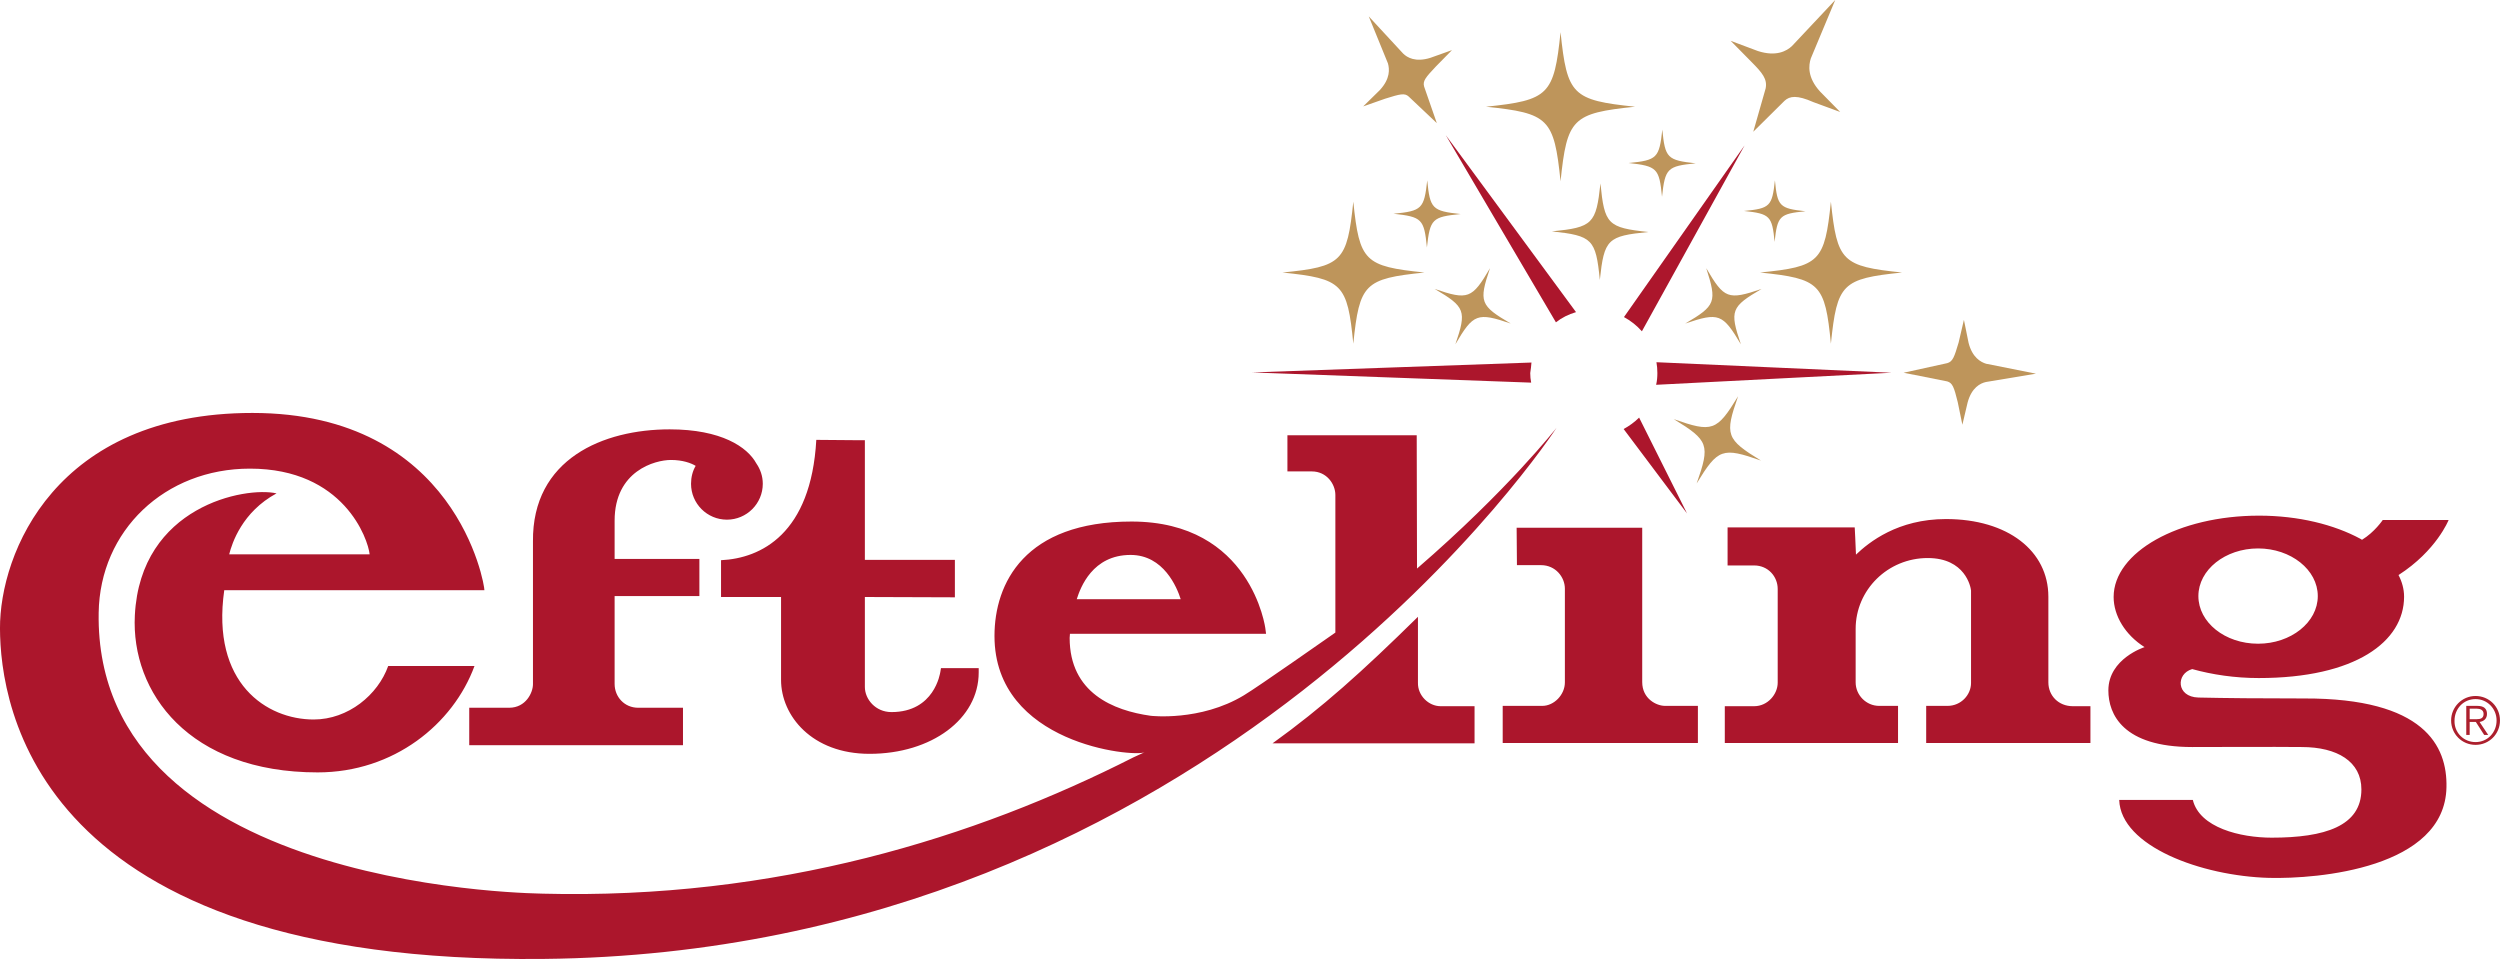 <?xml version="1.0" encoding="UTF-8"?>
<svg width="150px" height="58px" viewBox="0 0 150 58" version="1.1" xmlns="http://www.w3.org/2000/svg" xmlns:xlink="http://www.w3.org/1999/xlink">
    <title>eftelinglogo</title>
    <g id="Page-1" stroke="none" stroke-width="1" fill="none" fill-rule="evenodd">
        <g id="eftelinglogo" transform="translate(-0.001, 0)" fill-rule="nonzero">
            <path d="M148.534,41.759 C149.35,41.759 150,42.409 150,43.226 C150,44.042 149.35,44.692 148.534,44.692 C147.717,44.692 147.068,44.042 147.068,43.226 C147.068,42.428 147.717,41.759 148.534,41.759 Z M148.534,44.525 C149.258,44.525 149.796,43.949 149.796,43.226 C149.796,42.52 149.239,41.945 148.534,41.945 C147.81,41.945 147.272,42.52 147.272,43.244 C147.253,43.949 147.81,44.525 148.534,44.525 Z M148.552,43.318 L148.181,43.318 L148.181,44.098 L147.977,44.098 L147.977,42.353 L148.645,42.353 C149.035,42.353 149.22,42.52 149.22,42.836 C149.22,43.133 149.016,43.281 148.775,43.318 L149.295,44.098 L149.053,44.098 L148.552,43.318 L148.552,43.318 Z M148.181,43.151 L148.608,43.151 C148.831,43.151 149.016,43.096 149.016,42.836 C149.016,42.595 148.812,42.52 148.608,42.52 L148.181,42.52 L148.181,43.151 L148.181,43.151 Z" id="Shape" fill="#AC1F2D"></path>
            <path d="M86.433,42.372 L88.474,42.372 L88.474,44.599 L76.355,44.599 C79.343,42.446 81.7,40.33 85.078,37.008 L85.078,40.961 C85.059,41.741 85.728,42.372 86.433,42.372 Z M28.118,44.71 L40.98,44.71 L40.98,42.465 L38.289,42.465 C37.472,42.465 36.878,41.815 36.878,41.036 L36.878,35.765 L41.964,35.765 L41.964,33.537 L36.878,33.537 L36.878,31.236 C36.878,28.248 39.31,27.598 40.256,27.598 C40.962,27.598 41.463,27.784 41.741,27.951 C41.555,28.266 41.463,28.638 41.463,29.027 C41.463,30.215 42.428,31.18 43.616,31.18 C44.803,31.18 45.768,30.215 45.768,29.027 C45.768,28.563 45.62,28.155 45.379,27.802 C44.84,26.819 43.281,25.761 40.182,25.761 C36.21,25.761 31.923,27.524 31.979,32.498 L31.979,41.054 C31.979,41.555 31.552,42.465 30.549,42.465 L28.155,42.465 L28.155,44.71 L28.118,44.71 Z M43.281,35.82 L46.864,35.82 L46.864,40.794 C46.864,42.947 48.719,45.23 52.172,45.23 C55.902,45.23 58.723,43.133 58.723,40.349 L58.723,40.089 L56.459,40.089 L56.422,40.312 C56.403,40.405 56.069,42.725 53.489,42.725 C52.524,42.725 51.893,41.945 51.893,41.221 L51.893,35.82 C52.339,35.82 57.294,35.839 57.294,35.839 L57.294,33.593 L51.893,33.593 L51.893,26.411 L51.281,26.411 L48.979,26.392 C48.664,32.034 45.657,33.5 43.263,33.612 L43.263,35.82 L43.281,35.82 Z M146.789,47.235 C146.696,52.097 139.087,52.747 136.136,52.673 C132.09,52.561 127.246,50.779 127.153,47.995 L131.57,47.995 C131.978,49.666 134.428,50.26 136.303,50.26 C139.477,50.26 141.685,49.573 141.685,47.364 C141.685,45.694 140.238,44.822 138.103,44.822 C136.321,44.803 132.999,44.822 131.533,44.822 C127.376,44.822 126.503,42.854 126.503,41.425 C126.503,39.514 128.675,38.827 128.675,38.827 C127.524,38.103 126.819,36.952 126.819,35.82 C126.819,33.129 130.716,30.939 135.542,30.939 C137.918,30.939 140.052,31.477 141.63,32.331 C141.63,32.331 141.667,32.35 141.722,32.387 C142.483,31.923 142.966,31.199 142.966,31.199 L146.919,31.199 C146.919,31.199 146.195,33.036 143.912,34.503 C144.117,34.892 144.246,35.338 144.246,35.802 C144.246,38.493 141.333,40.683 135.523,40.683 C134.094,40.683 132.739,40.479 131.533,40.145 C130.549,40.423 130.568,41.815 131.904,41.852 C133.519,41.889 135.616,41.908 138.252,41.908 C145.453,41.889 146.845,44.748 146.789,47.235 Z M131.904,35.765 C131.904,37.342 133.5,38.623 135.486,38.623 C137.454,38.623 139.068,37.342 139.068,35.765 C139.068,34.187 137.454,32.906 135.486,32.906 C133.519,32.906 131.904,34.187 131.904,35.765 Z M32.628,57.535 C2.042,57.869 0.019,42.279 7.61653098e-05,37.713 C-0.018,33.203 3.322,24.777 15.145,24.777 C27.394,24.777 29.083,35.096 29.065,35.412 L13.456,35.412 C12.658,41.017 16.017,43.17 18.82,43.17 C20.898,43.17 22.68,41.685 23.293,39.959 L28.471,39.959 C27.19,43.448 23.627,46.344 19.061,46.344 C11.34,46.344 7.851,41.555 8.092,36.915 C8.426,30.364 14.718,29.176 16.593,29.603 C14.532,30.716 13.92,32.591 13.753,33.259 L22.179,33.259 C22.086,32.35 20.639,28.118 14.996,28.118 C9.892,28.118 5.995,31.83 5.921,36.767 C5.642,53.749 33.296,53.601 32.517,53.619 C46.585,53.99 58.519,50.26 68.022,45.434 L68.671,45.137 C68.022,45.434 59.67,44.655 59.67,38.159 C59.67,34.985 61.489,31.292 67.892,31.292 C75.074,31.292 75.928,37.676 75.928,37.751 L75.965,38.029 L64.198,38.029 C64.198,38.103 64.18,38.196 64.18,38.27 C64.18,41.574 66.797,42.632 69.042,42.947 C69.042,42.947 72.012,43.3 74.629,41.722 C75.501,41.203 79.9,38.103 80.123,37.955 L80.123,29.696 C80.123,29.046 79.603,28.285 78.712,28.285 L77.246,28.285 L77.246,26.114 L85.004,26.114 L85.022,34.113 C90.46,29.417 93.393,25.668 93.393,25.668 C93.393,25.668 72.977,57.127 32.628,57.535 Z M64.607,35.95 L70.843,35.95 C70.62,35.245 69.822,33.296 67.836,33.296 C65.553,33.296 64.829,35.245 64.607,35.95 L64.607,35.95 Z M122.903,40.943 L122.903,35.802 C122.903,33.055 120.471,31.143 116.759,31.143 C113.864,31.143 112.138,32.535 111.359,33.278 C111.34,32.684 111.284,31.644 111.284,31.644 L103.656,31.644 L103.656,33.927 L105.252,33.927 C106.088,33.927 106.663,34.595 106.663,35.338 L106.663,40.961 C106.663,41.648 106.069,42.372 105.252,42.372 L103.489,42.372 L103.489,44.581 L113.883,44.581 L113.883,42.353 L112.751,42.353 C111.971,42.353 111.34,41.704 111.34,40.943 L111.34,37.732 C111.34,35.393 113.27,33.482 115.664,33.482 C117.91,33.482 118.244,35.208 118.263,35.431 L118.263,40.98 C118.263,41.685 117.669,42.353 116.852,42.353 L115.572,42.353 L115.572,44.581 L125.427,44.581 L125.427,42.372 L124.369,42.372 C123.515,42.372 122.903,41.741 122.903,40.943 L122.903,40.943 Z M98.534,40.924 L98.534,31.663 L90.999,31.663 L91.017,33.909 L92.465,33.909 C93.337,33.909 93.894,34.632 93.894,35.319 L93.894,40.943 C93.894,41.685 93.244,42.353 92.539,42.353 L90.163,42.353 L90.163,44.581 L101.875,44.581 L101.875,42.353 L99.907,42.353 C99.388,42.353 98.534,41.926 98.534,40.924 Z M98.348,25.056 C98.07,25.334 97.754,25.557 97.42,25.742 L101.225,30.809 L98.348,25.056 Z M86.748,8.111 L93.356,19.339 C93.708,19.061 94.117,18.857 94.562,18.727 L86.748,8.111 Z M99.369,23.088 L113.493,22.364 L99.388,21.733 C99.425,21.938 99.443,22.16 99.443,22.383 C99.443,22.624 99.425,22.847 99.369,23.088 L99.369,23.088 Z M91.889,21.752 L75.13,22.346 L91.871,22.958 C91.834,22.773 91.815,22.587 91.815,22.383 C91.852,22.16 91.871,21.956 91.889,21.752 L91.889,21.752 Z M98.515,19.877 L104.677,8.723 L97.439,19.024 C97.847,19.246 98.2,19.525 98.515,19.877 L98.515,19.877 Z" id="Shape" fill="#AC162C"></path>
            <path d="M114.217,22.364 L116.834,21.789 C117.168,21.696 117.261,21.418 117.52,20.546 L117.836,19.191 L118.114,20.564 C118.337,21.455 118.857,21.733 119.172,21.826 L122.16,22.42 L119.154,22.921 C118.82,22.996 118.3,23.255 118.059,24.146 L117.743,25.483 L117.465,24.128 C117.242,23.218 117.149,22.977 116.834,22.884 L114.217,22.364 L114.217,22.364 Z M81.793,6.385 L83.111,5.921 C84.002,5.642 84.28,5.568 84.521,5.791 L86.21,7.387 L85.449,5.197 C85.356,4.863 85.523,4.658 86.154,3.99 L87.12,3.007 L85.82,3.471 C84.93,3.749 84.428,3.452 84.187,3.211 L82.127,0.984 L83.278,3.805 C83.371,4.139 83.426,4.714 82.795,5.401 L81.793,6.385 L81.793,6.385 Z M105.939,5.308 L105.197,7.906 L107.071,6.05 C107.387,5.754 107.832,5.698 108.797,6.125 L110.412,6.719 L109.206,5.494 C108.426,4.64 108.519,3.916 108.649,3.508 L110.115,0 L107.517,2.765 C107.201,3.062 106.57,3.415 105.475,3.062 L103.842,2.45 L105.067,3.693 C105.754,4.38 106.051,4.751 105.939,5.308 L105.939,5.308 Z M81.199,12.101 C80.828,15.702 80.531,15.998 76.949,16.351 C80.549,16.722 80.846,17.019 81.199,20.62 C81.57,17.019 81.867,16.722 85.468,16.351 C81.867,15.98 81.57,15.683 81.199,12.101 L81.199,12.101 Z M109.855,12.101 C109.484,15.702 109.187,15.998 105.605,16.351 C109.206,16.722 109.503,17.019 109.855,20.62 C110.226,17.019 110.523,16.722 114.124,16.351 C110.523,15.98 110.226,15.683 109.855,12.101 L109.855,12.101 Z M93.634,1.93 C93.244,5.698 92.929,6.013 89.161,6.403 C92.929,6.793 93.244,7.108 93.634,10.876 C94.024,7.108 94.339,6.793 98.107,6.403 C94.339,6.013 94.024,5.698 93.634,1.93 Z M104.287,23.775 C103.007,25.872 102.747,25.965 100.427,25.148 C102.524,26.429 102.617,26.689 101.8,29.009 C103.081,26.912 103.341,26.819 105.661,27.635 C103.564,26.355 103.471,26.095 104.287,23.775 Z M89.402,16.091 C88.326,17.929 88.085,18.022 86.08,17.335 C87.918,18.411 88.01,18.653 87.324,20.657 C88.4,18.82 88.641,18.727 90.646,19.413 C88.809,18.337 88.716,18.114 89.402,16.091 Z M101.114,19.413 C103.137,18.727 103.359,18.82 104.454,20.657 C103.768,18.634 103.86,18.411 105.698,17.335 C103.675,18.022 103.452,17.929 102.376,16.091 C103.025,18.114 102.951,18.337 101.114,19.413 L101.114,19.413 Z M101.745,9.8 C100.037,9.614 99.907,9.484 99.74,7.777 C99.555,9.484 99.425,9.614 97.717,9.781 C99.425,9.967 99.555,10.097 99.722,11.804 C99.907,10.097 100.037,9.967 101.745,9.8 Z M108.333,12.676 C106.774,12.509 106.644,12.379 106.496,10.82 C106.329,12.379 106.199,12.509 104.64,12.658 C106.199,12.825 106.329,12.955 106.477,14.514 C106.644,12.955 106.774,12.825 108.333,12.676 Z M87.639,12.843 C85.932,12.658 85.802,12.528 85.635,10.82 C85.449,12.528 85.319,12.658 83.612,12.825 C85.319,13.01 85.449,13.14 85.616,14.848 C85.802,13.14 85.932,13.01 87.639,12.843 L87.639,12.843 Z M96.028,11.006 C95.768,13.437 95.564,13.641 93.114,13.883 C95.546,14.143 95.75,14.347 95.991,16.797 C96.251,14.347 96.455,14.161 98.905,13.92 C96.455,13.66 96.27,13.456 96.028,11.006 L96.028,11.006 Z" id="Shape" fill="#BE955B"></path>
        </g>
    </g>
</svg>